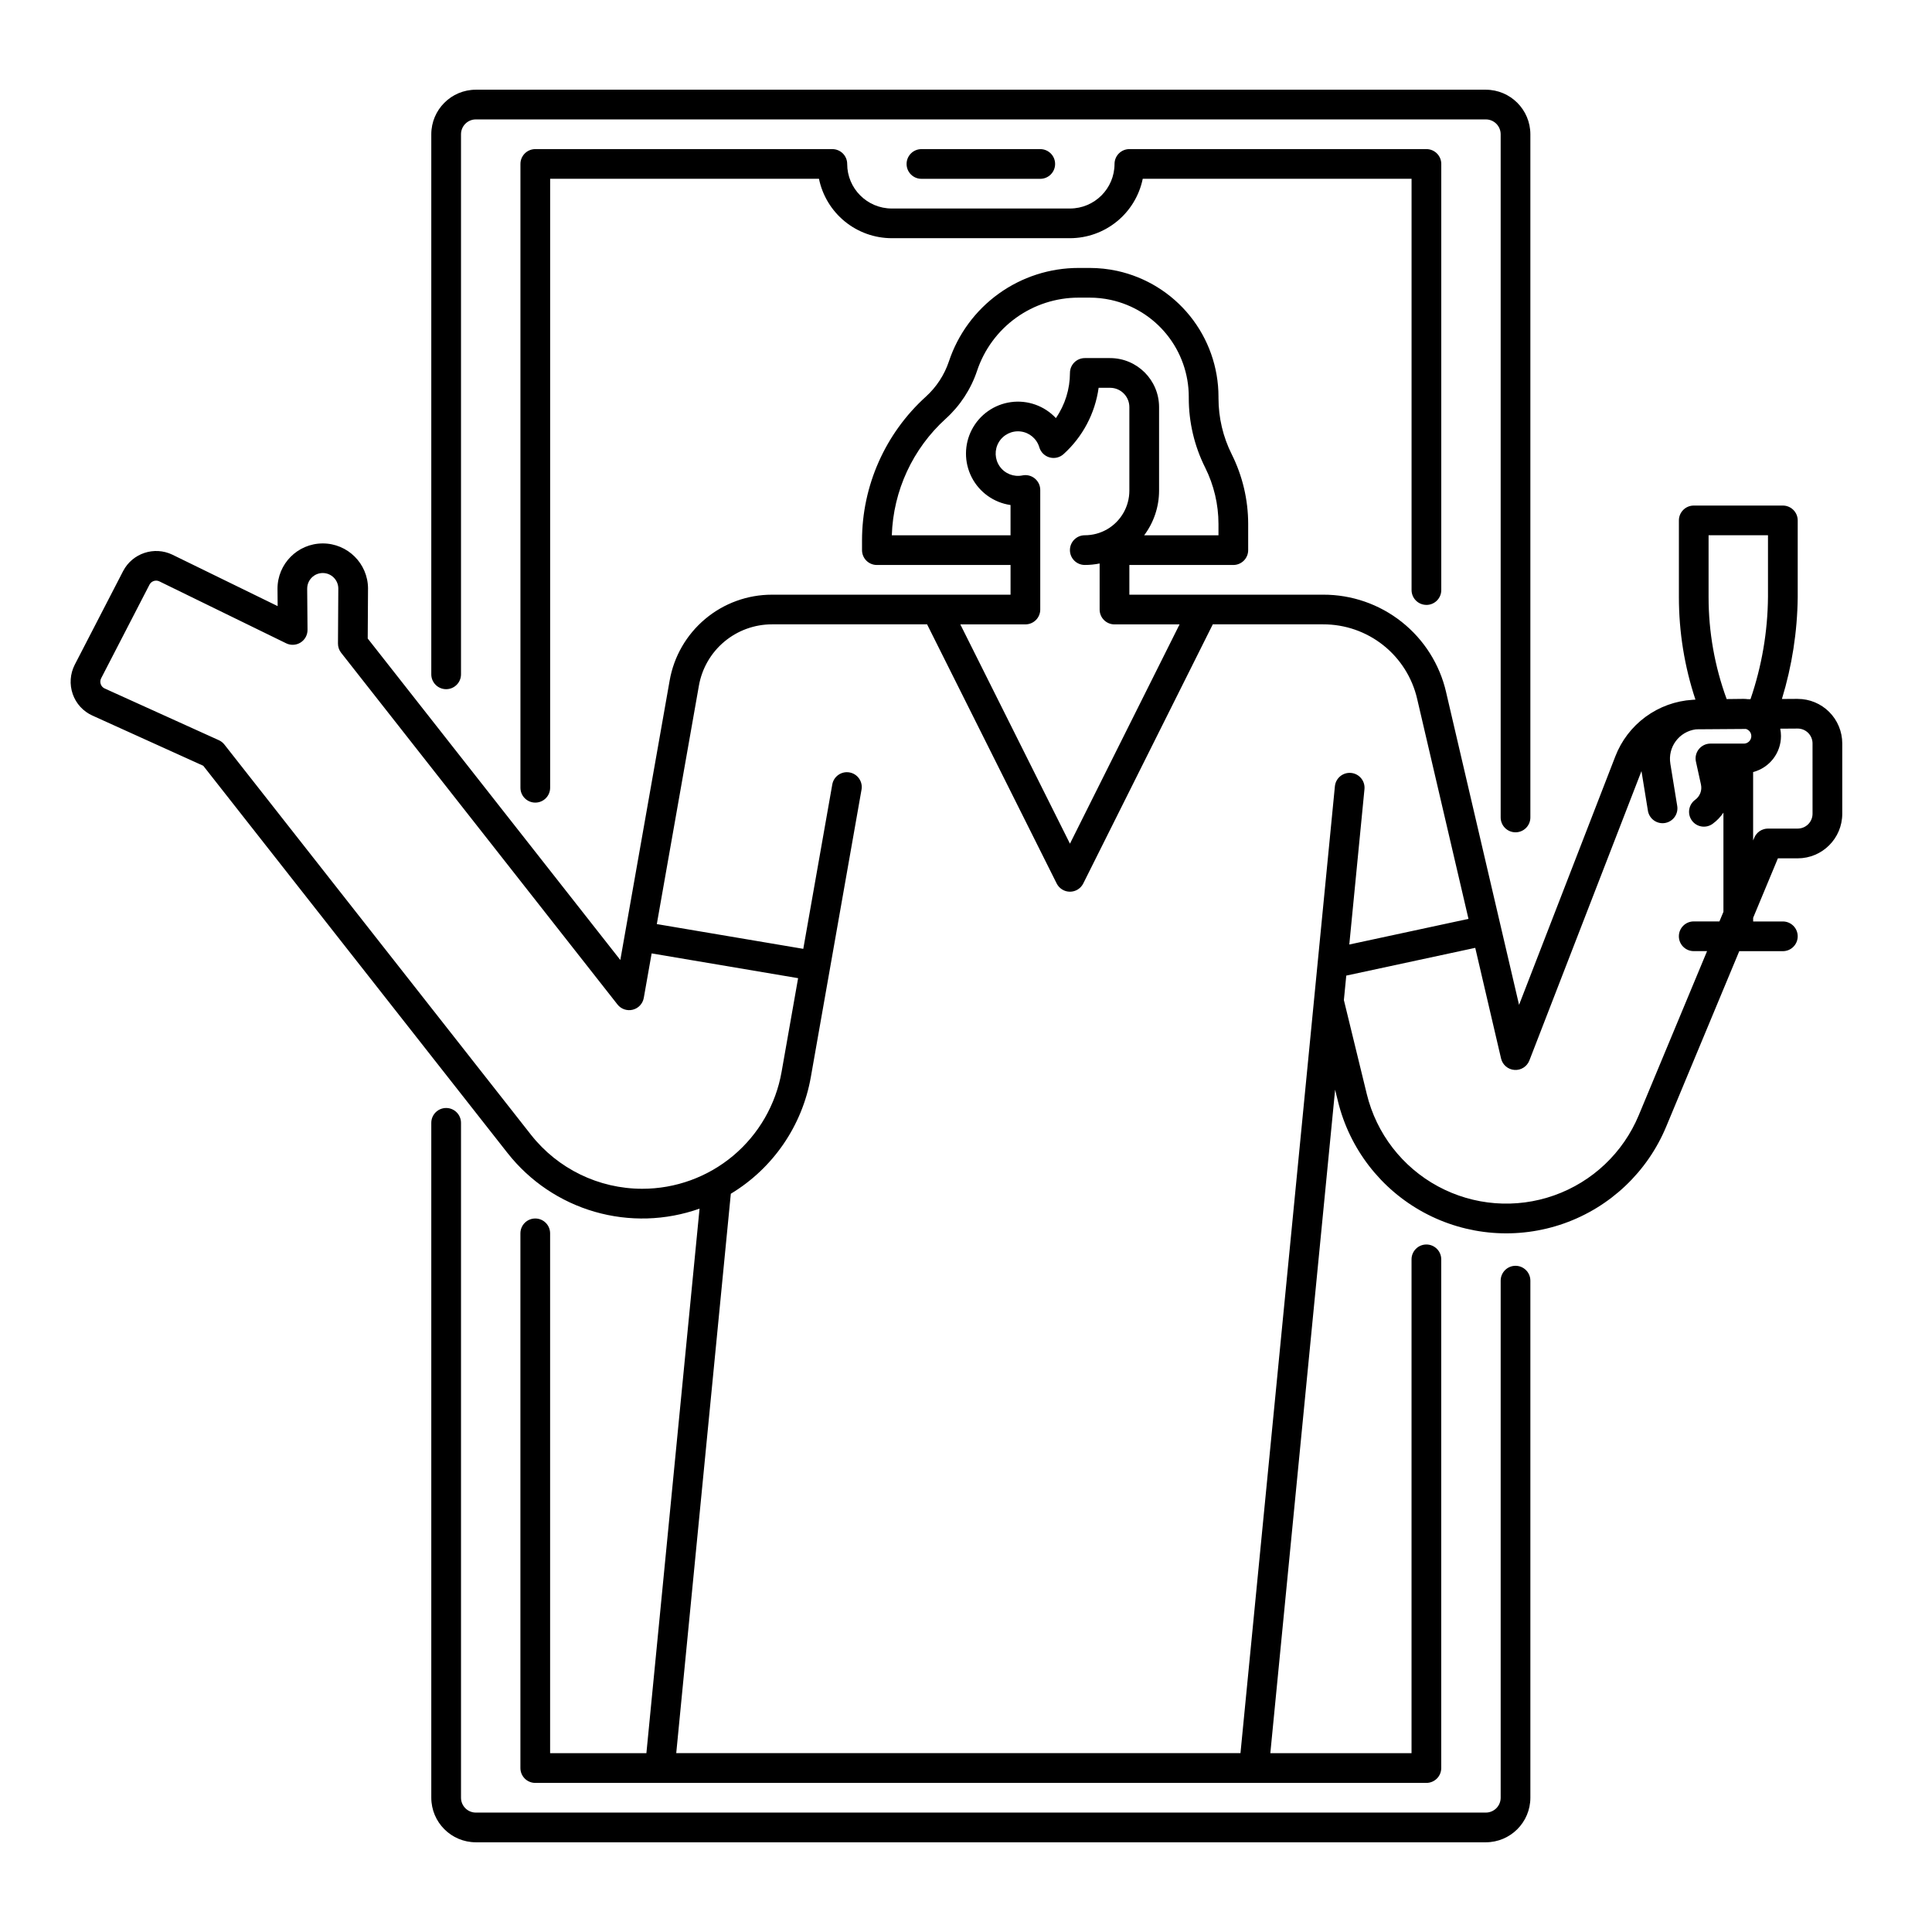 <?xml version="1.0" encoding="UTF-8"?>
<!-- Uploaded to: SVG Repo, www.svgrepo.com, Generator: SVG Repo Mixer Tools -->
<svg fill="#000000" width="800px" height="800px" version="1.1" viewBox="144 144 512 512" xmlns="http://www.w3.org/2000/svg">
 <g>
  <path d="m620.41 329.21h-0.078l-4.102 0.027h-0.004c2.672-8.746 4.086-17.828 4.188-26.973v-20.348c0-1.043-0.414-2.043-1.152-2.781s-1.738-1.156-2.781-1.156h-23.617c-2.176 0-3.938 1.766-3.938 3.938v20.348c0 9.223 1.48 18.387 4.383 27.141-0.258 0.02-0.52 0.023-0.777 0.051-4.492 0.281-8.809 1.848-12.438 4.512s-6.418 6.316-8.031 10.516l-25.496 65.816-19.332-82.852h0.004c-1.695-7.367-5.844-13.938-11.766-18.633-5.922-4.699-13.266-7.242-20.824-7.219h-51.355v-7.871h27.555c1.043 0 2.043-0.414 2.781-1.152 0.738-0.738 1.152-1.738 1.152-2.785v-6.945c-0.008-6.398-1.496-12.711-4.352-18.438-1.156-2.305-2.039-4.734-2.629-7.242-0.59-2.512-0.887-5.082-0.887-7.66v-0.355 0.004c-0.004-7.797-2.672-15.355-7.562-21.422-4.887-6.07-11.707-10.285-19.32-11.949-2.387-0.512-4.824-0.773-7.266-0.773h-2.934c-7.602-0.004-15.012 2.387-21.18 6.832-6.168 4.445-10.781 10.719-13.18 17.934-1.203 3.586-3.309 6.805-6.113 9.348-10.762 9.746-16.906 23.59-16.914 38.109v2.559c0 1.047 0.414 2.047 1.152 2.785 0.738 0.738 1.742 1.152 2.785 1.152h35.426v7.871h-63.215c-6.477-0.008-12.754 2.269-17.715 6.438-4.965 4.164-8.297 9.945-9.414 16.328l-13.07 74.043-66.941-85.195 0.078-13.242h0.004c-0.023-6.625-5.41-11.977-12.035-11.957-6.625 0.023-11.977 5.41-11.957 12.035l0.039 4.574-27.891-13.625c-4.809-2.312-10.582-0.398-13.055 4.332l-12.828 24.832c-1.227 2.402-1.422 5.199-0.539 7.746 0.879 2.547 2.769 4.621 5.231 5.727l29.371 13.301 80.645 102.64h0.004c5.871 7.469 13.941 12.906 23.066 15.547s18.852 2.356 27.805-0.824l-14.086 144.31h-25.516v-137.76c0-2.176-1.762-3.938-3.934-3.938-2.176 0-3.938 1.762-3.938 3.938v141.7c0 1.043 0.414 2.047 1.152 2.785 0.738 0.738 1.738 1.152 2.785 1.152h236.16c1.043 0 2.043-0.414 2.781-1.152s1.152-1.742 1.152-2.785v-134.81c0-2.172-1.762-3.938-3.934-3.938-2.176 0-3.938 1.766-3.938 3.938v130.87h-37.422l17.172-175.84 0.742 3.051c3.078 12.609 11.352 23.328 22.77 29.504 11.418 6.172 24.918 7.223 37.156 2.891 12.238-4.332 22.066-13.641 27.059-25.625l19.371-46.523h11.555c2.172 0 3.934-1.762 3.934-3.938 0-2.172-1.762-3.934-3.934-3.934h-7.871v-0.973l6.559-15.758h5.246c6.519-0.004 11.801-5.289 11.809-11.805v-18.641c0-3.133-1.246-6.137-3.461-8.352-2.215-2.215-5.219-3.457-8.352-3.453zm-240.07-43.355c0.383-11.812 5.543-22.961 14.301-30.895 3.805-3.449 6.664-7.82 8.293-12.691 1.883-5.648 5.492-10.559 10.32-14.039s10.629-5.352 16.578-5.352h2.934c1.883 0 3.758 0.203 5.594 0.598 5.859 1.281 11.102 4.523 14.863 9.195 3.762 4.668 5.812 10.484 5.816 16.48v0.355-0.004c-0.004 6.398 1.484 12.711 4.352 18.43 2.309 4.633 3.516 9.734 3.519 14.91v3.012h-19.691c2.559-3.406 3.941-7.551 3.949-11.809v-22.172c-0.012-7.164-5.824-12.973-12.988-12.977h-6.691c-2.176 0-3.938 1.762-3.938 3.934-0.004 4.277-1.301 8.449-3.727 11.969-3.051-3.258-7.492-4.84-11.918-4.234-4.426 0.605-8.281 3.316-10.348 7.277-2.066 3.957-2.082 8.672-0.047 12.648 2.039 3.973 5.875 6.715 10.293 7.348v8.016zm35.402 23.613c1.043 0 2.047-0.414 2.785-1.152 0.738-0.738 1.152-1.738 1.152-2.781v-31.688c0-1.18-0.531-2.301-1.449-3.047-0.914-0.75-2.117-1.047-3.273-0.809-2.297 0.473-4.652-0.457-6.008-2.371-1.352-1.91-1.449-4.441-0.246-6.449 1.207-2.008 3.484-3.113 5.809-2.82 2.324 0.297 4.254 1.938 4.918 4.184 0.379 1.297 1.398 2.312 2.703 2.68 1.301 0.371 2.703 0.047 3.711-0.859 5.074-4.582 8.371-10.812 9.305-17.586h3.031c2.82 0 5.109 2.285 5.113 5.106v22.172c-0.008 4.215-2.254 8.109-5.902 10.227h-0.008c-1.797 1.035-3.832 1.578-5.902 1.574-2.176 0-3.938 1.762-3.938 3.938 0 2.172 1.762 3.934 3.938 3.934 1.32 0.004 2.641-0.129 3.934-0.391v12.207c0 1.043 0.414 2.043 1.152 2.781 0.738 0.738 1.742 1.152 2.785 1.152h17.246l-29.047 58.113-29.055-58.113zm-101.55 149.57c-11.508-0.004-22.375-5.285-29.488-14.328l-81.238-103.4c-0.391-0.5-0.895-0.895-1.473-1.152l-30.246-13.699c-0.492-0.223-0.871-0.637-1.047-1.148-0.18-0.508-0.141-1.07 0.105-1.551l12.82-24.828c0.496-0.941 1.648-1.324 2.609-0.863l33.605 16.414h-0.004c1.227 0.598 2.676 0.52 3.828-0.207 1.152-0.727 1.848-2 1.836-3.363l-0.09-10.93h0.004c0-2.277 1.844-4.125 4.121-4.125 2.277 0 4.125 1.848 4.125 4.125l-0.09 14.555c-0.008 0.891 0.289 1.758 0.84 2.457l73.23 93.203v0.004c0.961 1.219 2.547 1.762 4.051 1.383 1.508-0.375 2.648-1.602 2.922-3.133l2.082-11.789 38.816 6.562-4.379 24.836c-1.531 8.684-6.074 16.551-12.828 22.219-6.758 5.664-15.297 8.766-24.113 8.758zm183.57-106.66-25.02 256.22h-149.53l14.465-148.24c11.207-6.766 18.941-18.051 21.207-30.945l13.43-76.152c0.379-2.141-1.051-4.184-3.191-4.559-2.141-0.379-4.184 1.051-4.559 3.191l-7.684 43.562-38.816-6.562 11.152-63.172c0.797-4.559 3.18-8.691 6.723-11.664 3.543-2.973 8.027-4.602 12.652-4.598h41.098l34.34 68.672 0.004 0.004c0.668 1.332 2.027 2.176 3.519 2.176 1.492 0 2.856-0.844 3.523-2.176l34.328-68.676h29.242c5.781-0.016 11.395 1.93 15.922 5.519 4.531 3.594 7.703 8.617 9 14.25l13.598 58.285-31.586 6.797 4.019-41.168v-0.004c0.211-2.164-1.371-4.09-3.535-4.301-2.164-0.211-4.09 1.371-4.301 3.535zm108.36-11.316h-8.836c-1.195 0-2.324 0.543-3.07 1.473-0.746 0.93-1.031 2.144-0.773 3.312l1.336 6.078-0.004-0.004c0.336 1.531-0.266 3.113-1.535 4.035-1.758 1.277-2.144 3.742-0.867 5.5 1.277 1.758 3.742 2.144 5.5 0.863 1.117-0.812 2.086-1.816 2.856-2.965v26.289l-1.059 2.543h-6.812c-2.176 0-3.938 1.762-3.938 3.934 0 2.176 1.762 3.938 3.938 3.938h3.535l-18.105 43.492c-4.133 9.934-12.277 17.648-22.418 21.238-10.141 3.594-21.324 2.723-30.789-2.394-9.461-5.113-16.316-13.996-18.863-24.445l-6.074-24.922 0.633-6.484 34.18-7.356 6.84 29.324c0.395 1.68 1.836 2.91 3.559 3.031s3.32-0.895 3.945-2.504l29.707-76.688 1.707 10.5-0.004-0.004c0.352 2.148 2.371 3.606 4.519 3.258 1.031-0.168 1.953-0.738 2.562-1.586 0.609-0.848 0.859-1.902 0.691-2.934l-1.828-11.234h0.004c-0.34-2.094 0.176-4.234 1.438-5.938 1.258-1.703 3.152-2.828 5.254-3.117 0.207-0.008 0.414-0.027 0.625-0.027l12.746-0.09c0.301 0.098 0.578 0.262 0.805 0.484 0.574 0.566 0.746 1.422 0.441 2.168-0.309 0.746-1.035 1.234-1.84 1.234zm1.781-11.766h-0.641c-0.414-0.055-0.832-0.082-1.25-0.086l-4.43 0.051v-0.004c-3.168-8.645-4.789-17.785-4.789-26.996v-16.41h15.742v16.32c-0.074 9.23-1.641 18.391-4.637 27.121zm16.441 30.355c0 1.043-0.414 2.043-1.152 2.781s-1.738 1.152-2.785 1.152h-7.871c-1.59 0-3.023 0.957-3.633 2.426l-0.305 0.723v-18.129c4.34-1.133 7.375-5.047 7.383-9.535 0-0.656-0.066-1.312-0.199-1.961l4.59-0.031c1.051-0.008 2.059 0.402 2.805 1.141 0.742 0.742 1.164 1.746 1.164 2.793z"/>
  <path d="m545.63 364.57c1.043 0 2.043-0.414 2.781-1.152 0.738-0.738 1.152-1.738 1.152-2.785v-181.05c-0.008-6.519-5.289-11.801-11.809-11.809h-267.65c-6.519 0.008-11.801 5.289-11.809 11.809v143.12c0 2.176 1.762 3.938 3.938 3.938 2.172 0 3.938-1.762 3.938-3.938v-143.12c0-2.176 1.762-3.938 3.934-3.938h267.65c1.047 0 2.047 0.414 2.785 1.152s1.152 1.742 1.152 2.785v181.05c0 1.047 0.414 2.047 1.152 2.785 0.738 0.738 1.738 1.152 2.785 1.152z"/>
  <path d="m522.02 304.31c1.043 0 2.043-0.414 2.781-1.152 0.738-0.738 1.152-1.738 1.152-2.781v-112.93c0-1.043-0.414-2.043-1.152-2.781s-1.738-1.152-2.781-1.152h-78.723c-2.172 0-3.934 1.762-3.934 3.934-0.008 6.519-5.289 11.801-11.809 11.809h-47.23c-6.519-0.008-11.805-5.289-11.809-11.809 0-1.043-0.414-2.043-1.152-2.781s-1.742-1.152-2.785-1.152h-78.719c-2.176 0-3.938 1.762-3.938 3.934v165.31c0 2.176 1.762 3.938 3.938 3.938 2.172 0 3.934-1.762 3.934-3.938v-161.38h71.242c0.914 4.441 3.332 8.434 6.844 11.301 3.516 2.867 7.91 4.438 12.445 4.441h47.23c4.535-0.004 8.93-1.574 12.441-4.441 3.516-2.867 5.93-6.859 6.844-11.301h71.242v108.99c0 1.043 0.414 2.043 1.152 2.781 0.738 0.738 1.742 1.152 2.785 1.152z"/>
  <path d="m545.63 479.45c-2.176 0-3.938 1.766-3.938 3.938v137.03c0 1.047-0.414 2.047-1.152 2.785s-1.738 1.152-2.785 1.152h-267.65c-2.172 0-3.934-1.762-3.934-3.938v-178.85c0-2.172-1.766-3.938-3.938-3.938-2.176 0-3.938 1.766-3.938 3.938v178.85c0.008 6.519 5.289 11.801 11.809 11.809h267.65c6.519-0.008 11.801-5.289 11.809-11.809v-137.03c0-1.043-0.414-2.047-1.152-2.781-0.738-0.738-1.738-1.156-2.781-1.156z"/>
  <path d="m419.68 191.39c2.172 0 3.934-1.762 3.934-3.938 0-2.172-1.762-3.934-3.934-3.934h-31.488c-2.176 0-3.938 1.762-3.938 3.934 0 2.176 1.762 3.938 3.938 3.938z"/>
 </g>
</svg>